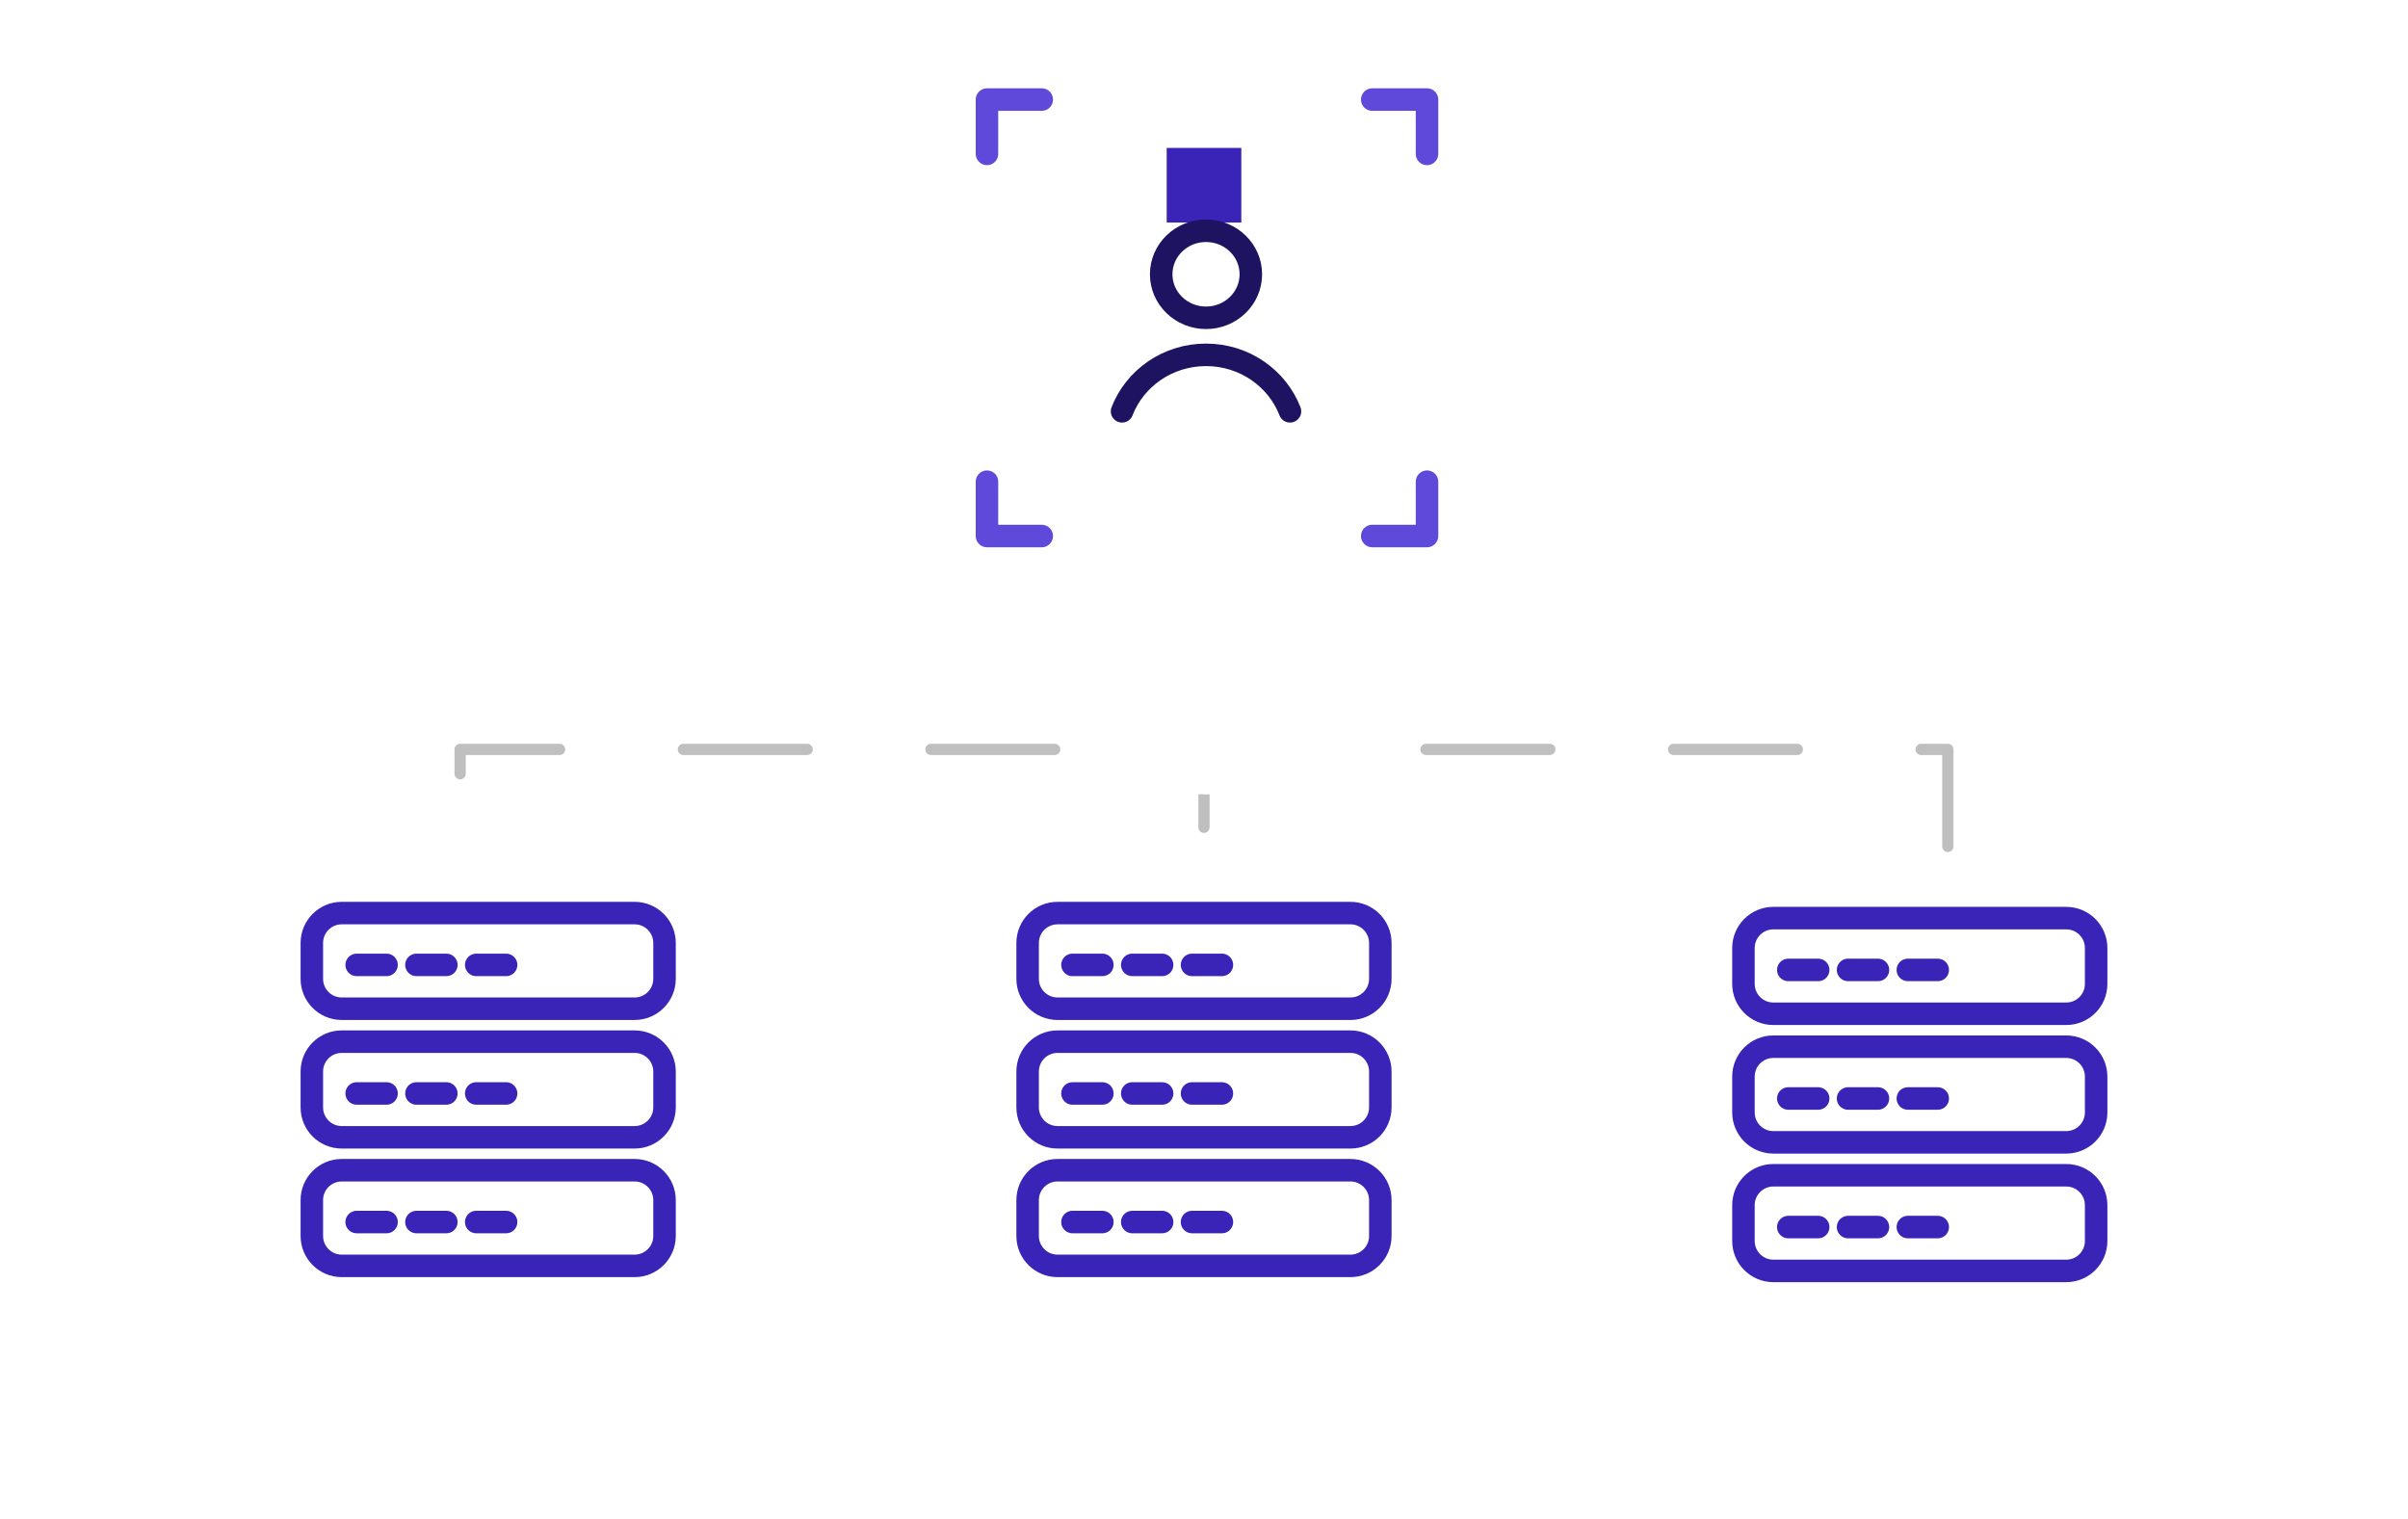 <?xml version="1.0" encoding="UTF-8"?> <svg xmlns="http://www.w3.org/2000/svg" width="214" height="135" viewBox="0 0 214 135" fill="none"><rect width="214" height="134" transform="translate(0 0.924)" fill="white"></rect><g filter="url(#filter0_dd_2105_163742)"><path fill-rule="evenodd" clip-rule="evenodd" d="M82.346 115.67C82.346 117.879 84.137 119.67 86.346 119.67L98.781 119.67H127.653C129.863 119.67 131.653 117.879 131.653 115.67V77.074C131.653 74.865 129.863 73.074 127.653 73.074H86.346C84.137 73.074 82.346 74.865 82.346 77.074V115.67Z" fill="white"></path></g><g clip-path="url(#clip0_2105_163742)"><path d="M122.67 109.84C122.67 111.307 121.481 112.496 120.014 112.496H93.982C92.515 112.496 91.326 111.307 91.326 109.84V106.652C91.326 105.185 92.515 103.996 93.982 103.996H120.014C121.481 103.996 122.67 105.185 122.67 106.652V109.84Z" stroke="#3A24B8" stroke-width="2" stroke-miterlimit="10" stroke-linecap="round" stroke-linejoin="round"></path><path d="M95.311 108.6H97.967" stroke="#3A24B8" stroke-width="2" stroke-miterlimit="10" stroke-linecap="round" stroke-linejoin="round"></path><path d="M100.623 108.6H103.279" stroke="#3A24B8" stroke-width="2" stroke-miterlimit="10" stroke-linecap="round" stroke-linejoin="round"></path><path d="M105.936 108.6H108.592" stroke="#3A24B8" stroke-width="2" stroke-miterlimit="10" stroke-linecap="round" stroke-linejoin="round"></path><path d="M122.67 98.414C122.67 99.881 121.481 101.07 120.014 101.07H93.982C92.515 101.07 91.326 99.881 91.326 98.414V95.227C91.326 93.76 92.515 92.57 93.982 92.57H120.014C121.481 92.57 122.67 93.76 122.67 95.227V98.414Z" stroke="#3A24B8" stroke-width="2" stroke-miterlimit="10" stroke-linecap="round" stroke-linejoin="round"></path><path d="M95.311 97.174H97.967" stroke="#3A24B8" stroke-width="2" stroke-miterlimit="10" stroke-linecap="round" stroke-linejoin="round"></path><path d="M100.623 97.174H103.279" stroke="#3A24B8" stroke-width="2" stroke-miterlimit="10" stroke-linecap="round" stroke-linejoin="round"></path><path d="M105.936 97.174H108.592" stroke="#3A24B8" stroke-width="2" stroke-miterlimit="10" stroke-linecap="round" stroke-linejoin="round"></path><path d="M122.67 86.988C122.67 88.455 121.481 89.644 120.014 89.644H93.982C92.515 89.644 91.326 88.455 91.326 86.988V83.801C91.326 82.334 92.515 81.144 93.982 81.144H120.014C121.481 81.144 122.67 82.334 122.67 83.801V86.988Z" stroke="#3A24B8" stroke-width="2" stroke-miterlimit="10" stroke-linecap="round" stroke-linejoin="round"></path><path d="M95.311 85.748H97.967" stroke="#3A24B8" stroke-width="2" stroke-miterlimit="10" stroke-linecap="round" stroke-linejoin="round"></path><path d="M100.623 85.748H103.279" stroke="#3A24B8" stroke-width="2" stroke-miterlimit="10" stroke-linecap="round" stroke-linejoin="round"></path><path d="M105.936 85.748H108.592" stroke="#3A24B8" stroke-width="2" stroke-miterlimit="10" stroke-linecap="round" stroke-linejoin="round"></path></g><g filter="url(#filter1_dd_2105_163742)"><path fill-rule="evenodd" clip-rule="evenodd" d="M18.732 115.67C18.732 117.879 20.523 119.67 22.732 119.67L35.168 119.67H64.04C66.249 119.67 68.04 117.879 68.04 115.67V77.074C68.04 74.865 66.249 73.074 64.04 73.074H22.732C20.523 73.074 18.732 74.865 18.732 77.074V115.67Z" fill="white"></path></g><g clip-path="url(#clip1_2105_163742)"><path d="M59.057 109.84C59.057 111.307 57.867 112.496 56.4 112.496H30.369C28.902 112.496 27.713 111.307 27.713 109.84V106.652C27.713 105.185 28.902 103.996 30.369 103.996H56.4C57.867 103.996 59.057 105.185 59.057 106.652V109.84Z" stroke="#3A24B8" stroke-width="2" stroke-miterlimit="10" stroke-linecap="round" stroke-linejoin="round"></path><path d="M31.697 108.6H34.353" stroke="#3A24B8" stroke-width="2" stroke-miterlimit="10" stroke-linecap="round" stroke-linejoin="round"></path><path d="M37.01 108.6H39.666" stroke="#3A24B8" stroke-width="2" stroke-miterlimit="10" stroke-linecap="round" stroke-linejoin="round"></path><path d="M42.322 108.6H44.978" stroke="#3A24B8" stroke-width="2" stroke-miterlimit="10" stroke-linecap="round" stroke-linejoin="round"></path><path d="M59.057 98.414C59.057 99.881 57.867 101.07 56.4 101.07H30.369C28.902 101.07 27.713 99.881 27.713 98.414V95.227C27.713 93.76 28.902 92.57 30.369 92.57H56.4C57.867 92.57 59.057 93.76 59.057 95.227V98.414Z" stroke="#3A24B8" stroke-width="2" stroke-miterlimit="10" stroke-linecap="round" stroke-linejoin="round"></path><path d="M31.697 97.174H34.353" stroke="#3A24B8" stroke-width="2" stroke-miterlimit="10" stroke-linecap="round" stroke-linejoin="round"></path><path d="M37.01 97.174H39.666" stroke="#3A24B8" stroke-width="2" stroke-miterlimit="10" stroke-linecap="round" stroke-linejoin="round"></path><path d="M42.322 97.174H44.978" stroke="#3A24B8" stroke-width="2" stroke-miterlimit="10" stroke-linecap="round" stroke-linejoin="round"></path><path d="M59.057 86.988C59.057 88.455 57.867 89.644 56.4 89.644H30.369C28.902 89.644 27.713 88.455 27.713 86.988V83.801C27.713 82.334 28.902 81.144 30.369 81.144H56.4C57.867 81.144 59.057 82.334 59.057 83.801V86.988Z" stroke="#3A24B8" stroke-width="2" stroke-miterlimit="10" stroke-linecap="round" stroke-linejoin="round"></path><path d="M31.697 85.748H34.353" stroke="#3A24B8" stroke-width="2" stroke-miterlimit="10" stroke-linecap="round" stroke-linejoin="round"></path><path d="M37.01 85.748H39.666" stroke="#3A24B8" stroke-width="2" stroke-miterlimit="10" stroke-linecap="round" stroke-linejoin="round"></path><path d="M42.322 85.748H44.978" stroke="#3A24B8" stroke-width="2" stroke-miterlimit="10" stroke-linecap="round" stroke-linejoin="round"></path></g><g filter="url(#filter2_dd_2105_163742)"><path fill-rule="evenodd" clip-rule="evenodd" d="M145.961 116.117C145.961 118.326 147.752 120.117 149.961 120.117L162.396 120.117H191.269C193.478 120.117 195.269 118.326 195.269 116.117V77.521C195.269 75.312 193.478 73.521 191.269 73.521H149.961C147.752 73.521 145.961 75.312 145.961 77.521V116.117Z" fill="white"></path></g><g clip-path="url(#clip2_2105_163742)"><path d="M186.285 110.287C186.285 111.754 185.096 112.943 183.629 112.943H157.598C156.131 112.943 154.941 111.754 154.941 110.287V107.1C154.941 105.633 156.131 104.443 157.598 104.443H183.629C185.096 104.443 186.285 105.633 186.285 107.1V110.287Z" stroke="#3A24B8" stroke-width="2" stroke-miterlimit="10" stroke-linecap="round" stroke-linejoin="round"></path><path d="M158.926 109.047H161.582" stroke="#3A24B8" stroke-width="2" stroke-miterlimit="10" stroke-linecap="round" stroke-linejoin="round"></path><path d="M164.238 109.047H166.895" stroke="#3A24B8" stroke-width="2" stroke-miterlimit="10" stroke-linecap="round" stroke-linejoin="round"></path><path d="M169.551 109.047H172.207" stroke="#3A24B8" stroke-width="2" stroke-miterlimit="10" stroke-linecap="round" stroke-linejoin="round"></path><path d="M186.285 98.861C186.285 100.328 185.096 101.518 183.629 101.518H157.598C156.131 101.518 154.941 100.328 154.941 98.861V95.674C154.941 94.207 156.131 93.018 157.598 93.018H183.629C185.096 93.018 186.285 94.207 186.285 95.674V98.861Z" stroke="#3A24B8" stroke-width="2" stroke-miterlimit="10" stroke-linecap="round" stroke-linejoin="round"></path><path d="M158.926 97.621H161.582" stroke="#3A24B8" stroke-width="2" stroke-miterlimit="10" stroke-linecap="round" stroke-linejoin="round"></path><path d="M164.238 97.621H166.895" stroke="#3A24B8" stroke-width="2" stroke-miterlimit="10" stroke-linecap="round" stroke-linejoin="round"></path><path d="M169.551 97.621H172.207" stroke="#3A24B8" stroke-width="2" stroke-miterlimit="10" stroke-linecap="round" stroke-linejoin="round"></path><path d="M186.285 87.436C186.285 88.903 185.096 90.092 183.629 90.092H157.598C156.131 90.092 154.941 88.903 154.941 87.436V84.248C154.941 82.781 156.131 81.592 157.598 81.592H183.629C185.096 81.592 186.285 82.781 186.285 84.248V87.436Z" stroke="#3A24B8" stroke-width="2" stroke-miterlimit="10" stroke-linecap="round" stroke-linejoin="round"></path><path d="M158.926 86.195H161.582" stroke="#3A24B8" stroke-width="2" stroke-miterlimit="10" stroke-linecap="round" stroke-linejoin="round"></path><path d="M164.238 86.195H166.895" stroke="#3A24B8" stroke-width="2" stroke-miterlimit="10" stroke-linecap="round" stroke-linejoin="round"></path><path d="M169.551 86.195H172.207" stroke="#3A24B8" stroke-width="2" stroke-miterlimit="10" stroke-linecap="round" stroke-linejoin="round"></path></g><path d="M106.498 47.635C106.498 47.359 106.722 47.135 106.998 47.135C107.274 47.135 107.498 47.359 107.498 47.635H106.498ZM107.352 64.236C107.156 64.432 106.84 64.432 106.644 64.236L103.463 61.054C103.267 60.859 103.267 60.542 103.463 60.347C103.658 60.152 103.974 60.152 104.17 60.347L106.998 63.176L109.826 60.347C110.022 60.152 110.338 60.152 110.534 60.347C110.729 60.542 110.729 60.859 110.534 61.054L107.352 64.236ZM106.498 59.821C106.498 59.545 106.722 59.321 106.998 59.321C107.274 59.321 107.498 59.545 107.498 59.821H106.498ZM107.498 51.697C107.498 51.973 107.274 52.197 106.998 52.197C106.722 52.197 106.498 51.973 106.498 51.697H107.498ZM106.498 63.883V59.821H107.498V63.883H106.498ZM106.498 51.697V47.635H107.498V51.697H106.498Z" fill="#BFBFBF"></path><path d="M106.998 67.098L106.998 73.522" stroke="#BFBFBF" stroke-miterlimit="22.926" stroke-linecap="round" stroke-linejoin="round" stroke-dasharray="11 11"></path><path d="M173.106 75.223V66.598H40.893V75.223" stroke="#BFBFBF" stroke-miterlimit="22.926" stroke-linecap="round" stroke-linejoin="round" stroke-dasharray="11 11"></path><rect x="103.684" y="13.146" width="6.633" height="6.633" fill="#3A24B8"></rect><g filter="url(#filter3_dd_2105_163742)"><path d="M121.966 28.241C121.966 36.303 115.484 42.596 107.179 42.596C98.874 42.596 92.393 36.303 92.393 28.241C92.393 20.179 98.874 13.887 107.179 13.887C115.484 13.887 121.966 20.179 121.966 28.241Z" fill="white"></path></g><path d="M111.163 24.375C111.163 26.511 109.379 28.242 107.179 28.242C104.979 28.242 103.195 26.511 103.195 24.375C103.195 22.239 104.979 20.508 107.179 20.508C109.379 20.508 111.163 22.239 111.163 24.375Z" stroke="#1E1360" stroke-width="2" stroke-miterlimit="10" stroke-linecap="round" stroke-linejoin="round"></path><path d="M114.641 36.553C113.508 33.621 110.594 31.535 107.179 31.535C103.763 31.535 100.85 33.621 99.717 36.553" stroke="#1E1360" stroke-width="2" stroke-miterlimit="10" stroke-linecap="round" stroke-linejoin="round"></path><path d="M121.951 8.848H126.819V13.676" stroke="#5F49DB" stroke-width="2" stroke-miterlimit="10" stroke-linecap="round" stroke-linejoin="round"></path><path d="M92.581 8.848H87.713V13.676" stroke="#5F49DB" stroke-width="2" stroke-miterlimit="10" stroke-linecap="round" stroke-linejoin="round"></path><path d="M121.951 47.635H126.819V42.807" stroke="#5F49DB" stroke-width="2" stroke-miterlimit="10" stroke-linecap="round" stroke-linejoin="round"></path><path d="M92.581 47.635H87.713V42.807" stroke="#5F49DB" stroke-width="2" stroke-miterlimit="10" stroke-linecap="round" stroke-linejoin="round"></path><defs><filter id="filter0_dd_2105_163742" x="76.346" y="71.074" width="61.309" height="58.596" filterUnits="userSpaceOnUse" color-interpolation-filters="sRGB"><feFlood flood-opacity="0" result="BackgroundImageFix"></feFlood><feColorMatrix in="SourceAlpha" type="matrix" values="0 0 0 0 0 0 0 0 0 0 0 0 0 0 0 0 0 0 127 0" result="hardAlpha"></feColorMatrix><feMorphology radius="2" operator="erode" in="SourceAlpha" result="effect1_dropShadow_2105_163742"></feMorphology><feOffset dy="2"></feOffset><feGaussianBlur stdDeviation="2"></feGaussianBlur><feColorMatrix type="matrix" values="0 0 0 0 0.063 0 0 0 0 0.094 0 0 0 0 0.157 0 0 0 0.06 0"></feColorMatrix><feBlend mode="normal" in2="BackgroundImageFix" result="effect1_dropShadow_2105_163742"></feBlend><feColorMatrix in="SourceAlpha" type="matrix" values="0 0 0 0 0 0 0 0 0 0 0 0 0 0 0 0 0 0 127 0" result="hardAlpha"></feColorMatrix><feMorphology radius="2" operator="erode" in="SourceAlpha" result="effect2_dropShadow_2105_163742"></feMorphology><feOffset dy="4"></feOffset><feGaussianBlur stdDeviation="4"></feGaussianBlur><feColorMatrix type="matrix" values="0 0 0 0 0.063 0 0 0 0 0.094 0 0 0 0 0.157 0 0 0 0.1 0"></feColorMatrix><feBlend mode="normal" in2="effect1_dropShadow_2105_163742" result="effect2_dropShadow_2105_163742"></feBlend><feBlend mode="normal" in="SourceGraphic" in2="effect2_dropShadow_2105_163742" result="shape"></feBlend></filter><filter id="filter1_dd_2105_163742" x="12.732" y="71.074" width="61.309" height="58.596" filterUnits="userSpaceOnUse" color-interpolation-filters="sRGB"><feFlood flood-opacity="0" result="BackgroundImageFix"></feFlood><feColorMatrix in="SourceAlpha" type="matrix" values="0 0 0 0 0 0 0 0 0 0 0 0 0 0 0 0 0 0 127 0" result="hardAlpha"></feColorMatrix><feMorphology radius="2" operator="erode" in="SourceAlpha" result="effect1_dropShadow_2105_163742"></feMorphology><feOffset dy="2"></feOffset><feGaussianBlur stdDeviation="2"></feGaussianBlur><feColorMatrix type="matrix" values="0 0 0 0 0.063 0 0 0 0 0.094 0 0 0 0 0.157 0 0 0 0.06 0"></feColorMatrix><feBlend mode="normal" in2="BackgroundImageFix" result="effect1_dropShadow_2105_163742"></feBlend><feColorMatrix in="SourceAlpha" type="matrix" values="0 0 0 0 0 0 0 0 0 0 0 0 0 0 0 0 0 0 127 0" result="hardAlpha"></feColorMatrix><feMorphology radius="2" operator="erode" in="SourceAlpha" result="effect2_dropShadow_2105_163742"></feMorphology><feOffset dy="4"></feOffset><feGaussianBlur stdDeviation="4"></feGaussianBlur><feColorMatrix type="matrix" values="0 0 0 0 0.063 0 0 0 0 0.094 0 0 0 0 0.157 0 0 0 0.1 0"></feColorMatrix><feBlend mode="normal" in2="effect1_dropShadow_2105_163742" result="effect2_dropShadow_2105_163742"></feBlend><feBlend mode="normal" in="SourceGraphic" in2="effect2_dropShadow_2105_163742" result="shape"></feBlend></filter><filter id="filter2_dd_2105_163742" x="139.961" y="71.522" width="61.309" height="58.596" filterUnits="userSpaceOnUse" color-interpolation-filters="sRGB"><feFlood flood-opacity="0" result="BackgroundImageFix"></feFlood><feColorMatrix in="SourceAlpha" type="matrix" values="0 0 0 0 0 0 0 0 0 0 0 0 0 0 0 0 0 0 127 0" result="hardAlpha"></feColorMatrix><feMorphology radius="2" operator="erode" in="SourceAlpha" result="effect1_dropShadow_2105_163742"></feMorphology><feOffset dy="2"></feOffset><feGaussianBlur stdDeviation="2"></feGaussianBlur><feColorMatrix type="matrix" values="0 0 0 0 0.063 0 0 0 0 0.094 0 0 0 0 0.157 0 0 0 0.06 0"></feColorMatrix><feBlend mode="normal" in2="BackgroundImageFix" result="effect1_dropShadow_2105_163742"></feBlend><feColorMatrix in="SourceAlpha" type="matrix" values="0 0 0 0 0 0 0 0 0 0 0 0 0 0 0 0 0 0 127 0" result="hardAlpha"></feColorMatrix><feMorphology radius="2" operator="erode" in="SourceAlpha" result="effect2_dropShadow_2105_163742"></feMorphology><feOffset dy="4"></feOffset><feGaussianBlur stdDeviation="4"></feGaussianBlur><feColorMatrix type="matrix" values="0 0 0 0 0.063 0 0 0 0 0.094 0 0 0 0 0.157 0 0 0 0.1 0"></feColorMatrix><feBlend mode="normal" in2="effect1_dropShadow_2105_163742" result="effect2_dropShadow_2105_163742"></feBlend><feBlend mode="normal" in="SourceGraphic" in2="effect2_dropShadow_2105_163742" result="shape"></feBlend></filter><filter id="filter3_dd_2105_163742" x="72.393" y="13.887" width="69.574" height="68.709" filterUnits="userSpaceOnUse" color-interpolation-filters="sRGB"><feFlood flood-opacity="0" result="BackgroundImageFix"></feFlood><feColorMatrix in="SourceAlpha" type="matrix" values="0 0 0 0 0 0 0 0 0 0 0 0 0 0 0 0 0 0 127 0" result="hardAlpha"></feColorMatrix><feMorphology radius="4" operator="erode" in="SourceAlpha" result="effect1_dropShadow_2105_163742"></feMorphology><feOffset dy="8"></feOffset><feGaussianBlur stdDeviation="4"></feGaussianBlur><feColorMatrix type="matrix" values="0 0 0 0 0.063 0 0 0 0 0.094 0 0 0 0 0.157 0 0 0 0.04 0"></feColorMatrix><feBlend mode="normal" in2="BackgroundImageFix" result="effect1_dropShadow_2105_163742"></feBlend><feColorMatrix in="SourceAlpha" type="matrix" values="0 0 0 0 0 0 0 0 0 0 0 0 0 0 0 0 0 0 127 0" result="hardAlpha"></feColorMatrix><feMorphology radius="4" operator="erode" in="SourceAlpha" result="effect2_dropShadow_2105_163742"></feMorphology><feOffset dy="20"></feOffset><feGaussianBlur stdDeviation="12"></feGaussianBlur><feColorMatrix type="matrix" values="0 0 0 0 0.063 0 0 0 0 0.094 0 0 0 0 0.157 0 0 0 0.1 0"></feColorMatrix><feBlend mode="normal" in2="effect1_dropShadow_2105_163742" result="effect2_dropShadow_2105_163742"></feBlend><feBlend mode="normal" in="SourceGraphic" in2="effect2_dropShadow_2105_163742" result="shape"></feBlend></filter><clipPath id="clip0_2105_163742"><rect width="34" height="34" fill="white" transform="translate(89.998 79.82)"></rect></clipPath><clipPath id="clip1_2105_163742"><rect width="34" height="34" fill="white" transform="translate(26.385 79.82)"></rect></clipPath><clipPath id="clip2_2105_163742"><rect width="34" height="34" fill="white" transform="translate(153.613 80.268)"></rect></clipPath></defs></svg> 